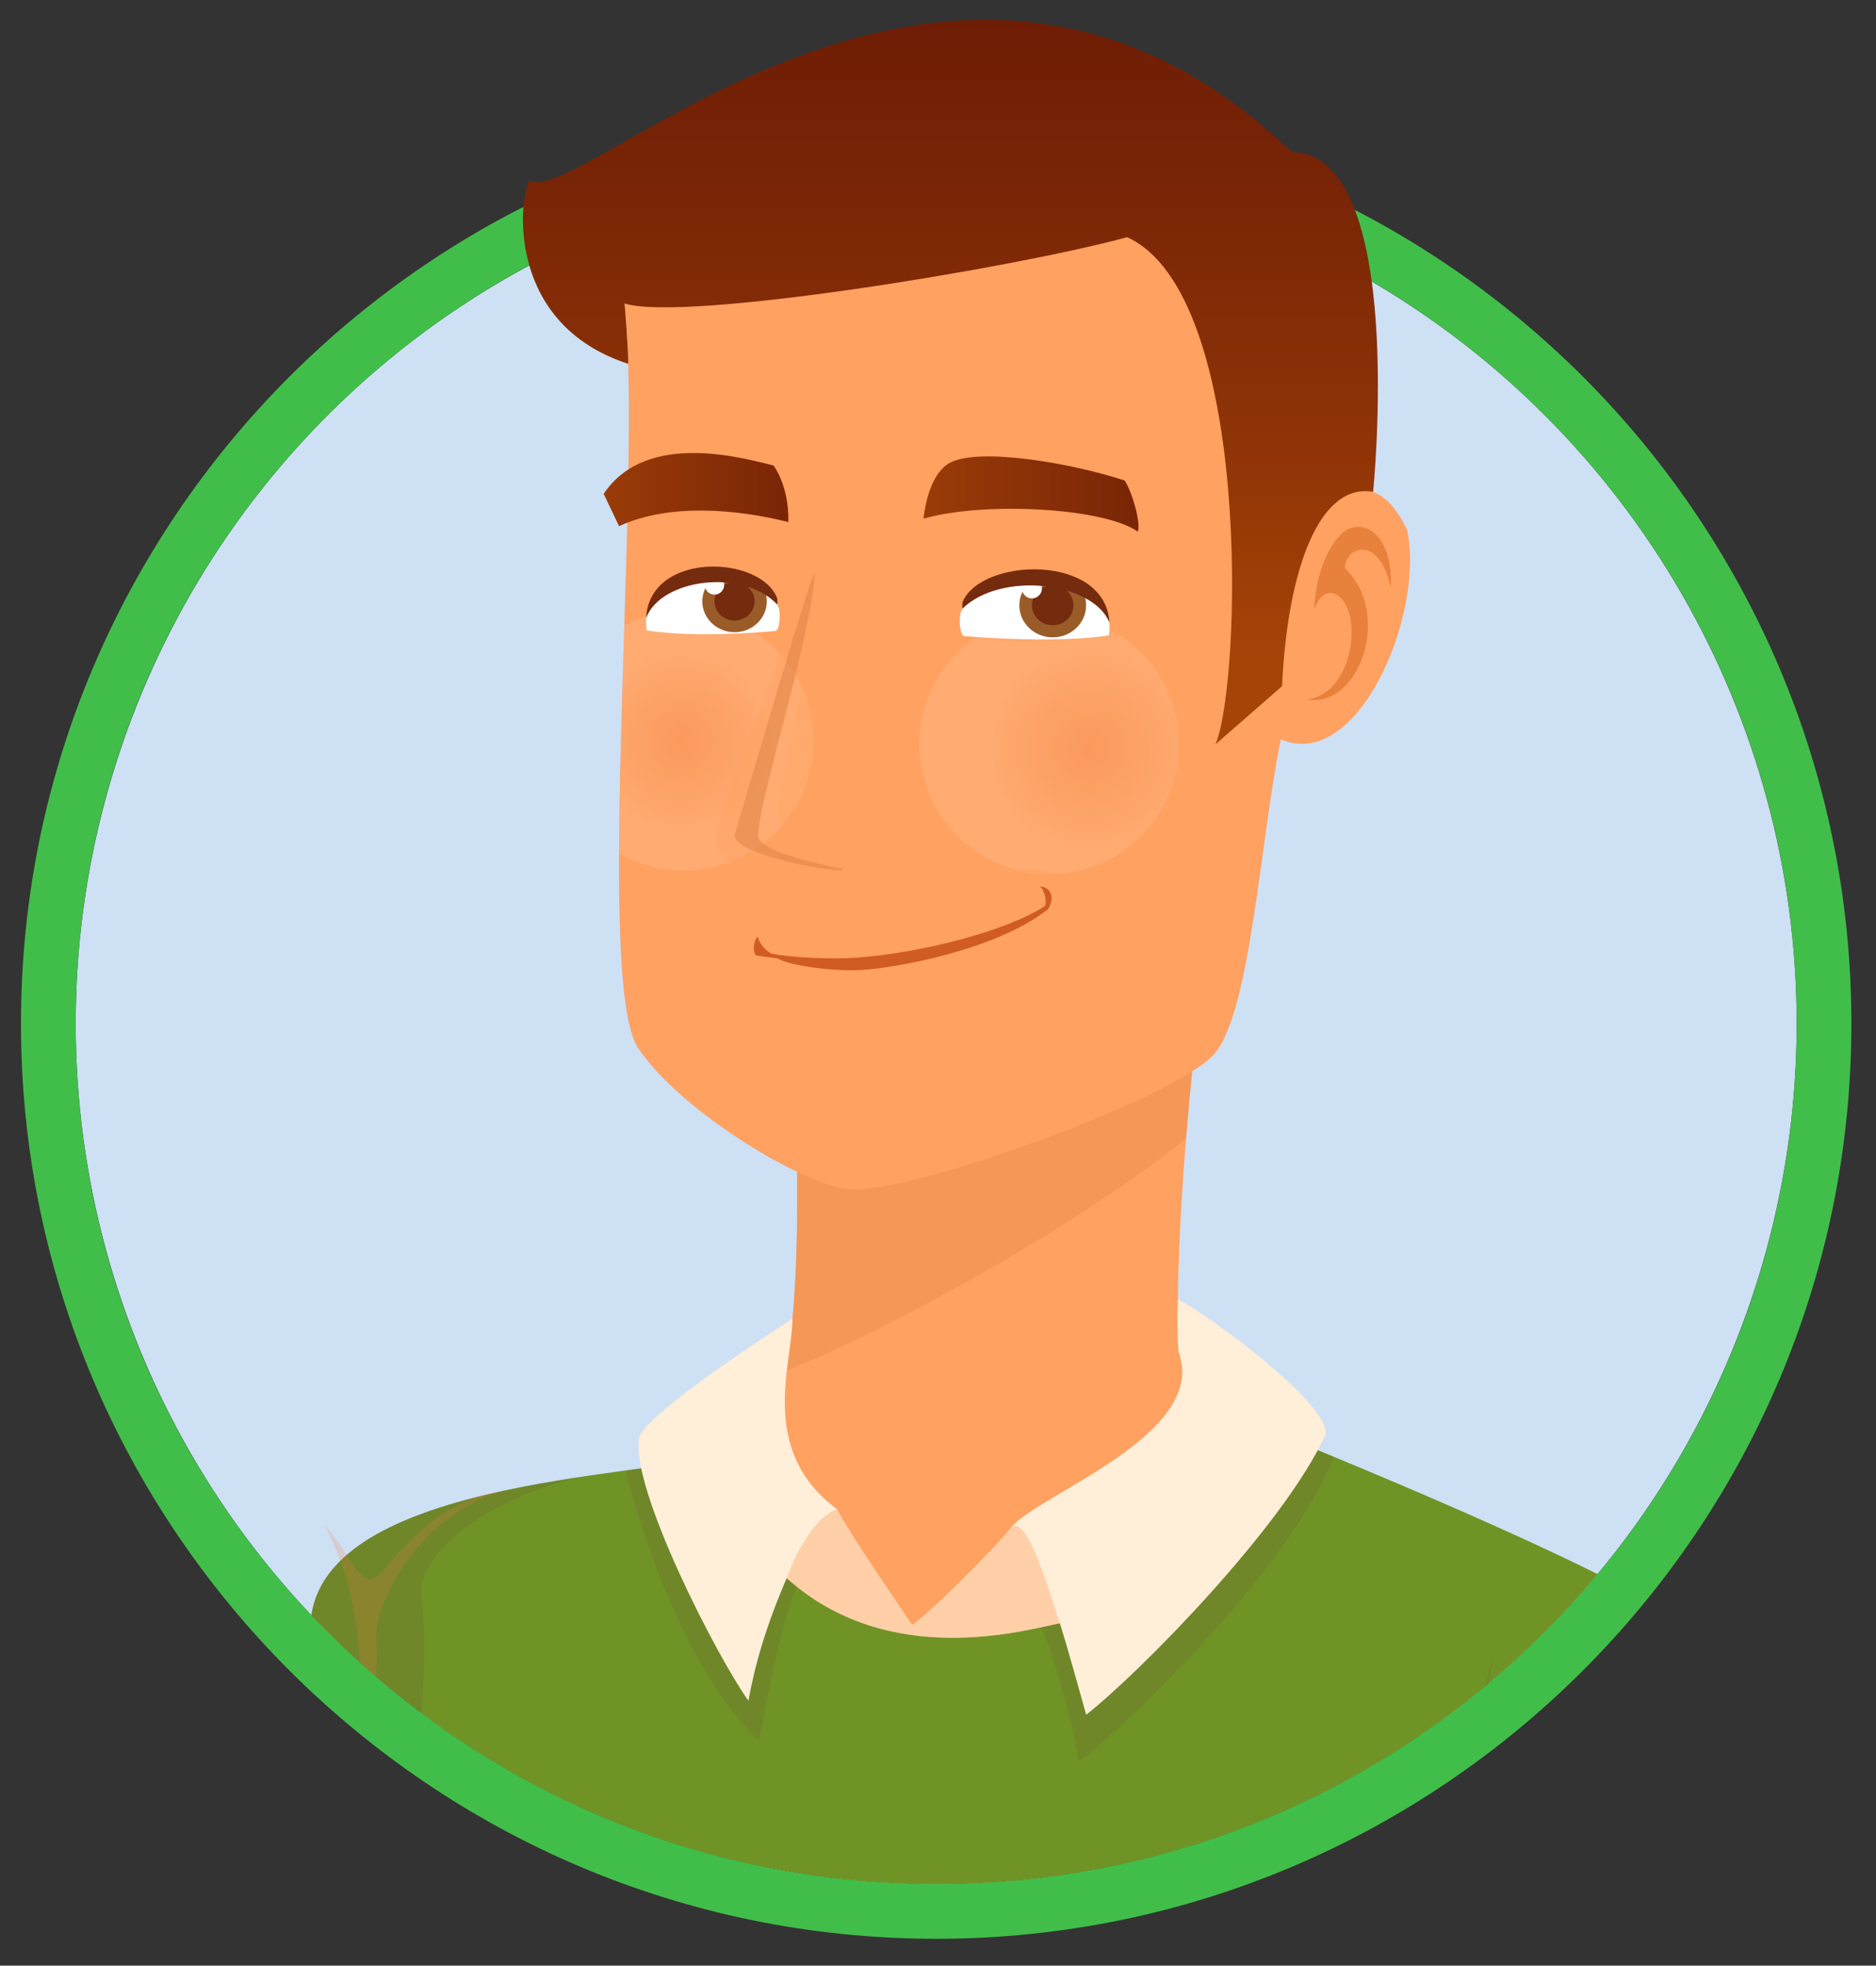 <?xml version="1.0" encoding="utf-8"?>
<!-- Generator: Adobe Illustrator 15.0.0, SVG Export Plug-In . SVG Version: 6.00 Build 0)  -->
<!DOCTYPE svg PUBLIC "-//W3C//DTD SVG 1.1//EN" "http://www.w3.org/Graphics/SVG/1.1/DTD/svg11.dtd">
<svg version="1.1" id="Calque_1" xmlns="http://www.w3.org/2000/svg" xmlns:xlink="http://www.w3.org/1999/xlink" x="0px" y="0px"
	 width="102.833px" height="107.75px" viewBox="0 0 102.833 107.75" enable-background="new 0 0 102.833 107.75"
	 xml:space="preserve">
<rect x="0" y="0" width="102.833" height="107.75" fill="#333333" stroke="none"/>
<g>
	<g>
		<circle fill="#CEE0F4" cx="51.318" cy="56.11" r="47.167"/>
		<path fill="#41BE4A" d="M51.317,8.944c26.05,0,47.167,21.117,47.167,47.166c0,26.05-21.117,47.167-47.167,47.167
			C25.269,103.277,4.15,82.16,4.15,56.11C4.15,30.062,25.269,8.944,51.317,8.944 M51.317,5.944C23.655,5.944,1.15,28.448,1.15,56.11
			c0,27.663,22.505,50.167,50.167,50.167c27.663,0,50.167-22.504,50.167-50.167C101.485,28.448,78.98,5.944,51.317,5.944
			L51.317,5.944z"/>
	</g>
	<g>
		<defs>
			<path id="SVGID_1_" d="M81.314,19.709C91.8,28.36,98.485,41.455,98.485,56.11c0,26.05-21.117,47.167-47.167,47.167
				C25.269,103.277,4.15,82.16,4.15,56.11c0-16.825,8.81-31.592,22.068-39.941l-6.78-15.086L50.621-3.75l28.963,3.5L81.314,19.709z"
				/>
		</defs>
		<clipPath id="SVGID_2_">
			<use xlink:href="#SVGID_1_"  overflow="visible"/>
		</clipPath>
		<g id="dad_and_kids" clip-path="url(#SVGID_2_)">
			<g id="dad_3_">
				<g id="head_9_">
					<g id="neck_6_">
						<path fill="#FFA161" d="M64.847,75.039c-0.951-2.512,0.747-22.409,1.779-24.222c0,0-16.808,8.59-23.075,5.889
							c0.518,19.359,0.148,25.003-8.812,24.251c11.442,15.926,34.757,10.598,39.3-0.162C72.885,80.365,66.102,78.352,64.847,75.039z
							"/>
						<path opacity="0.5" fill="#ED8F4F" d="M65.014,62.413c0.437-5.427,1.104-10.701,1.612-11.596c0,0-16.808,8.59-23.075,5.889
							c0.233,8.719,0.282,14.648-0.546,18.47C49.252,72.695,59.447,66.891,65.014,62.413z"/>
					</g>
					<g id="face_17_">
						<path id="face_18_" fill="#FFA161" d="M77.131,29.038c-1.155-2.319-2.577-3.229-6.496-0.807
							C69.804-4.24,34.227,16.635,34.227,16.635c1.036,8.886-1.68,37.167,0.75,40.812c2.25,3.374,8.719,7.344,11.432,7.727
							c3.131,0.442,18.258-5,20.218-7.478c1.958-2.478,2.443-11.665,3.582-17.17C74.433,42.35,78.115,33.668,77.131,29.038z"/>
						<path id="shadow_on_face_2_" opacity="0.35" fill="#FFA161" d="M49.28,64.857c-2.871,0.316-4.415-6.154-1.771-8.397
							c-2.644-0.81-2.627-1.935-1.394-3.447c-2.325-0.495,0.301-4.498-0.316-5.387c0,0-4.44-1.024-4.434-2.028
							c0.01-1.87,2.97-10.959,3.082-14.196c0.17-4.843-3.469-14.032,0.418-14.568c5.832-0.802,13.476-2.037,16.919-3.831
							l3.551,0.331c-10.107-9.018-31.107,3.301-31.107,3.301c1.036,8.886-1.68,37.167,0.75,40.812
							c2.25,3.374,8.719,7.344,11.432,7.727C46.998,65.257,48.01,65.132,49.28,64.857L49.28,64.857z"/>
						<path id="highlight_3_" opacity="0.2" fill="#FFA161" d="M67.573,15.986c-2.418-3.792-6.035-5.444-10.007-5.849
							c-0.944-0.008-1.954,0.065-3.036,0.232l2.532,3.59c8.272-0.625,8.272,6.566,8.272,12.482c0,4.64,0.294,12.579-2.924,13.204
							c-1.552,1.04,0.397,13.591-1.594,18.19c-1.107,2.564-2.777,4.049-5.231,5.181c4.872-1.686,9.961-3.952,11.041-5.32
							c1.958-2.478,2.443-11.665,3.582-17.17C70.639,33.499,71.278,22.643,67.573,15.986z"/>
						<g id="cheeks_9_">
							
								<radialGradient id="SVGID_3_" cx="-4139.486" cy="-1329.271" r="117.441" gradientTransform="matrix(0.06 -0.004 0.004 0.06 313.401 104.251)" gradientUnits="userSpaceOnUse">
								<stop  offset="0" style="stop-color:#D95131"/>
								<stop  offset="0.786" style="stop-color:#FFFFFF"/>
							</radialGradient>
							<path opacity="0.1" fill="url(#SVGID_3_)" d="M64.616,40.314c0.283,3.922-2.685,7.321-6.607,7.594
								c-3.923,0.271-7.325-2.689-7.6-6.616c-0.268-3.927,2.693-7.32,6.611-7.595C60.947,33.428,64.347,36.384,64.616,40.314z"/>
							
								<radialGradient id="SVGID_4_" cx="144.052" cy="40.603" r="6.292" gradientTransform="matrix(1 0 0 1 -106.723 0)" gradientUnits="userSpaceOnUse">
								<stop  offset="0" style="stop-color:#D95131"/>
								<stop  offset="0.786" style="stop-color:#FFFFFF"/>
							</radialGradient>
							<path opacity="0.1" fill="url(#SVGID_4_)" d="M36.984,33.498c-0.994,0.07-1.926,0.342-2.76,0.771
								c-0.135,4.31-0.276,8.702-0.29,12.511c1.184,0.681,2.574,1.03,4.038,0.929c3.921-0.272,6.89-3.672,6.608-7.593
								C44.31,36.186,40.91,33.229,36.984,33.498z"/>
						</g>
						<g id="smile_7_">
							<path opacity="0.3" fill="#FFA161" d="M55.854,47.706c0.676,0.436,0.965,1.908,0.23,2.711l-0.23,0.349
								C59.349,51.162,59.073,46.912,55.854,47.706z"/>
							<path opacity="0.8" fill="#C44B16" d="M57.609,49.016c-0.088-0.288-0.392-0.446-0.649-0.414
								c0.268,0.017,0.452,0.889,0.313,1.065c-2.084,1.362-6.751,2.569-10.319,2.828c-1.324,0.098-3.566,0.006-4.688-0.225
								c-0.337-0.222-0.623-0.505-0.727-0.928c-0.208,0.129-0.328,0.879-0.077,1.038c0,0,0.681,0.106,1.138,0.149
								c0.749,0.443,3.222,0.726,4.606,0.644c1.916-0.115,7.325-1.078,10.197-3.299l0.034-0.02l0.011-0.018
								C57.595,49.602,57.701,49.302,57.609,49.016z"/>
						</g>
						<g id="nose_9_">
							<path opacity="0.35" fill="#FFA161" d="M39.337,45.303c-0.385,1.123,0.038,1.849,1.819,2.248
								c2.315,0.518,5.359,0.452,5.059,0.074c0,0-4.669-0.814-4.662-1.82c0.012-1.868,2.98-11.167,3.11-14.404
								C44.692,30.7,40.878,40.804,39.337,45.303z"/>
							<path opacity="0.4" fill="#D3793C" d="M40.28,45.73c-0.331,1.136,6.236,2.273,5.936,1.896c0,0-4.669-0.814-4.662-1.82
								c0.012-1.868,2.98-11.167,3.11-14.404C44.692,30.7,41.453,41.729,40.28,45.73z"/>
							<path opacity="0.2" fill="#FFA161" d="M46.237,34.132l-1.399-0.117c-0.333,1.704-2.503,10.072-2.116,10.979
								c0.303,0.706,3.4,1.613,3.796,1.397C47.199,46.022,46.237,34.132,46.237,34.132z"/>
						</g>
						<g id="eyes_9_">
							<g>
								<g id="eye_3_">
									<path fill="#FFFFFF" d="M42.508,34.589c-1.097,0.1-4.569,0.363-7.061-0.033c-0.535-3.99,6.026-4.552,7.227-1.263
										C42.808,33.665,42.731,34.569,42.508,34.589z"/>
									<g>
										<ellipse fill="#995C29" cx="40.265" cy="32.961" rx="1.767" ry="1.694"/>
										<ellipse fill="#752B0E" cx="40.265" cy="32.961" rx="1.1" ry="1.054"/>
										<circle fill="#FFFFFF" cx="39.165" cy="32.065" r="0.53"/>
									</g>
									<path fill="#752B0E" d="M42.61,32.816c0,0,0.002,0.038,0,0.327c-1.892-2.007-6.384-1.423-7.194,0.736
										C35.611,30.187,41.735,30.429,42.61,32.816z"/>
								</g>
								
									<linearGradient id="eyebrow_1_" gradientUnits="userSpaceOnUse" x1="139.813" y1="26.837" x2="149.938" y2="26.837" gradientTransform="matrix(1 0 0 1 -106.723 0)">
									<stop  offset="0" style="stop-color:#9A3C08"/>
									<stop  offset="1" style="stop-color:#792506"/>
								</linearGradient>
								<path id="eyebrow_5_" fill="url(#eyebrow_1_)" d="M42.399,25.516c-1.49-0.349-6.94-1.992-9.309,1.555l0.844,1.771
									c2.776-1.284,6.505-0.92,9.279-0.225C43.258,26.611,42.399,25.516,42.399,25.516z"/>
							</g>
							<g>
								<path id="shadow_27_" opacity="0.35" fill="#FFA161" d="M62.281,28.679c-2.879-2.703-11.318-1.163-11.318-1.163
									c-0.517,2.188-0.555,5.207,0.643,7.047c2.679,1.212,10.236,0.234,10.236,0.234C62.288,34.563,62.623,29.852,62.281,28.679z"
									/>
								<g id="eye_2_">
									<path fill="#FFFFFF" d="M52.867,34.87c1.229,0.103,5.122,0.375,7.916-0.035c0.601-4.133-6.757-4.717-8.102-1.308
										C52.53,33.911,52.616,34.848,52.867,34.87z"/>
									<g>
										<ellipse fill="#995C29" cx="57.705" cy="33.181" rx="1.83" ry="1.756"/>
										<ellipse fill="#752B0E" cx="57.704" cy="33.181" rx="1.139" ry="1.092"/>
										<circle fill="#FFFFFF" cx="56.565" cy="32.253" r="0.549"/>
									</g>
									<path fill="#752B0E" d="M52.752,33.031c0,0-0.002,0.04,0,0.338c2.12-2.08,7.16-1.475,8.064,0.763
										C60.599,30.307,53.733,30.557,52.752,33.031z"/>
								</g>
								
									<linearGradient id="eyebrow_3_" gradientUnits="userSpaceOnUse" x1="157.343" y1="27.079" x2="169.132" y2="27.079" gradientTransform="matrix(1 0 0 1 -106.723 0)">
									<stop  offset="0" style="stop-color:#9A3C08"/>
									<stop  offset="1" style="stop-color:#792506"/>
								</linearGradient>
								<path id="eyebrow_2_" fill="url(#eyebrow_3_)" d="M52.099,25.354c-0.975,0.494-1.357,2.021-1.479,3.077
									c3.32-0.954,9.881-0.602,11.743,0.707c0.193-0.347-0.263-2.115-0.719-2.801C58.616,25.354,53.713,24.537,52.099,25.354z"/>
							</g>
						</g>
						<path id="ear_3_" opacity="0.8" fill="#E27A34" d="M76.231,32.222c0.146-2.361-1.018-3.703-2.243-3.255
							c-0.873,0.319-1.896,2.218-1.942,4.457c0.389-1.313,1.452-1.147,1.862,0.053c0.542,1.593-0.13,4.564-2.258,4.874
							c2.907,0.454,4.662-4.726,2.079-7.199C73.681,30.031,75.585,29.198,76.231,32.222z"/>
					</g>
					<linearGradient id="hair_1_" gradientUnits="userSpaceOnUse" x1="52.098" y1="36.15" x2="52.098" y2="0.196">
						<stop  offset="0" style="stop-color:#A64408"/>
						<stop  offset="0.285" style="stop-color:#923607"/>
						<stop  offset="0.733" style="stop-color:#782406"/>
						<stop  offset="1" style="stop-color:#6E1D05"/>
					</linearGradient>
					<path id="hair_14_" fill="url(#hair_1_)" d="M70.808,8.335c-18.71-17.932-38.956,3.25-41.803,1.553
						c-0.614,1.312-1.128,7.921,5.432,10.057c0.009-0.639-0.191-3.388-0.21-3.311c3.269,1.032,21.385-1.946,27.557-3.632
						c6.908,3.146,6.249,24.515,4.843,27.799l3.65-3.188c0.301-6.501,2.08-11.165,4.991-10.652
						C75.268,26.962,77.154,8.441,70.808,8.335z"/>
				</g>
				<g id="sweater_3_">
					<path id="sweater_2_" fill="#969024" d="M77.739,159.904c-0.674-7.438-1.709-24.412,1.61-34.965
						c1.154,3.805,5.775,23.281,6.075,26.281c0.389,3.895,0.516,2.807,1.932,7.102"/>
					<path id="sweater_1_" fill="#709325" d="M101.581,146.199c-0.775-7.17-1.443-9.59-2.327-18.467
						c-1.335-13.404-3.424-32.637-5.371-37.654c-2.932-2.801-16.306-8.402-23.222-11.232c-3,12.141-29.076,15.977-31.13,0.943
						c-4.791,1.168-21.585,1.479-22.481,8.875c-2.551,21.049-0.135,46.385,1.133,68.035"/>
					<g id="shadows_14_">
						<path opacity="0.3" fill="#6D6933" d="M38.188,130.42c0,0-17.178-2.277-18.049-9.203c-1.177-9.365,4.093-24.58,2.964-33.646
							c-0.35-2.811,4.842-5.926,9.068-6.662c-0.002,0-0.004,0-0.006,0c-6.54,0.973-14.506,2.723-15.116,7.756
							c-2.551,21.049-0.135,46.385,1.133,68.035"/>
						<path opacity="0.3" fill="#6D6933" d="M77.739,159.904c-0.675-7.447-1.711-24.453,1.622-35
							c-0.659-1.447-2.095-9.59,2.467-33.918c-3.84,11.92-6.411,62.758-7.144,67.336"/>
					</g>
				</g>
				<g id="collar_3_">
					<g>
						<path opacity="0.3" fill="#6D6933" d="M70.661,78.846c-1.336,5.406-7.248,9.158-13.576,10.34
							c0.958,2.414,1.952,6.17,2.026,7.361c2.341-1.635,11.567-10.496,14.002-16.691C72.235,79.492,71.408,79.15,70.661,78.846z"/>
						<path opacity="0.3" fill="#6D6933" d="M39.531,79.789c-1.164,0.283-3.04,0.518-5.222,0.814
							c0.852,3.572,3.374,11.08,7.288,14.832c0.336-1.553,1.014-5.914,2.077-8.506C41.506,85.336,39.97,82.996,39.531,79.789z"/>
					</g>
					<path fill="#FFEED8" d="M64.567,71.223c-0.061,1.586,0.026,2.854,0.026,2.854c1.728,4.551-7.74,7.854-9.165,9.652
						c-0.688,0.889-4.034,4.32-5.425,5.346c-0.964-1.43-3.323-4.83-4.116-6.342c-4.345-3.234-2.464-7.908-2.446-10.447
						c0,0-8.195,5.219-8.412,6.561c-0.453,2.799,4.301,12.021,5.996,14.383c0.362-2.006,0.977-4.125,2.098-6.723
						c5.596,5.043,13.096,2.854,14.969,2.467c0.576,1.84,1.063,3.678,1.447,5.023c2.909-2.283,10.866-10.365,13.126-15.369
						C72.916,76.965,66.193,72.039,64.567,71.223z"/>
					<path opacity="0.4" fill="#FFA161" d="M55.428,83.729c-0.688,0.889-4.034,4.32-5.425,5.346c-0.964-1.43-3.323-4.83-4.116-6.342
						c-1.042,0.326-2.112,1.998-2.765,3.773c5.596,5.043,13.096,2.854,14.969,2.467C57.578,87.467,56.328,82.969,55.428,83.729z"/>
				</g>
			</g>
			<g id="girl_3_">
				<g id="feet_3_">
					<g>
						<path fill="#FFA161" d="M31.076,160.787c-2.455-0.619-6.694-2.113-6.694-2.113"/>
						<path opacity="0.4" fill="#FFA161" d="M31.076,160.787c-2.455-0.619-6.694-2.113-6.694-2.113"/>
					</g>
				</g>
				<g id="dads_arm_3_">
					<g id="hand_6_">
						<g id="shadows_13_">
							<path opacity="0.3" fill="#EF9152" d="M37.117,139.074c-0.54,0.248-2.519,0.338-2.69,0.443c0,0,1.17,0.078,1.587,0.734
								c0.534,0.836,0.079,1.775-0.569,2.195c-0.556,0.359,0.449,0.984,0.509,1.762c0.074,1.002-0.704,1.369-0.692,1.729
								c0.01,0.305,0.692,0.598,0.563,1.66c-0.097,0.785-0.929,1.463-0.929,1.463c0.011,0.369,0.453,0.893,0.371,1.594
								c-0.115,0.99-1.287,1.4-1.922,1.697c1.76-0.475,4.574-1.301,5.378-1.988c0.428-0.367,1.556-0.947,0.869-2.262
								c1.729-1.238,1.044-2.297,0.696-2.76"/>
							<path opacity="0.3" fill="#EF9152" d="M23.625,139.479c-0.557,0.129-1.01,0.178-1.267,0.098
								c-0.243,2.059-0.665,6.234-2.921,10.285c0.732,0.008,1.694,0.154,2.75,0.373C23.118,146.469,23.637,141.387,23.625,139.479z"
								/>
						</g>
					</g>
				</g>
				<g id="head_8_">
				</g>
				<g id="t-shirt_12_">
					<g id="shadows_12_">
						<path opacity="0.2" fill="#F97F41" d="M27.571,81.725c-1.589,0.26-3.513,0.824-6.033,3.729
							c-0.606,0.697-1.068,1.541-1.749,0.854c-0.614-0.621-1.36-2.107-1.962-2.676c1.596,3.354,2.863,7.023,1.065,20.213
							c0.036-0.043,0.06-0.088,0.091-0.129c1.395-6.146,1.778-12.91,1.66-13.896C20.455,88.238,22.659,83.215,27.571,81.725z"/>
					</g>
				</g>
			</g>
		</g>
	</g>
</g>
</svg>
